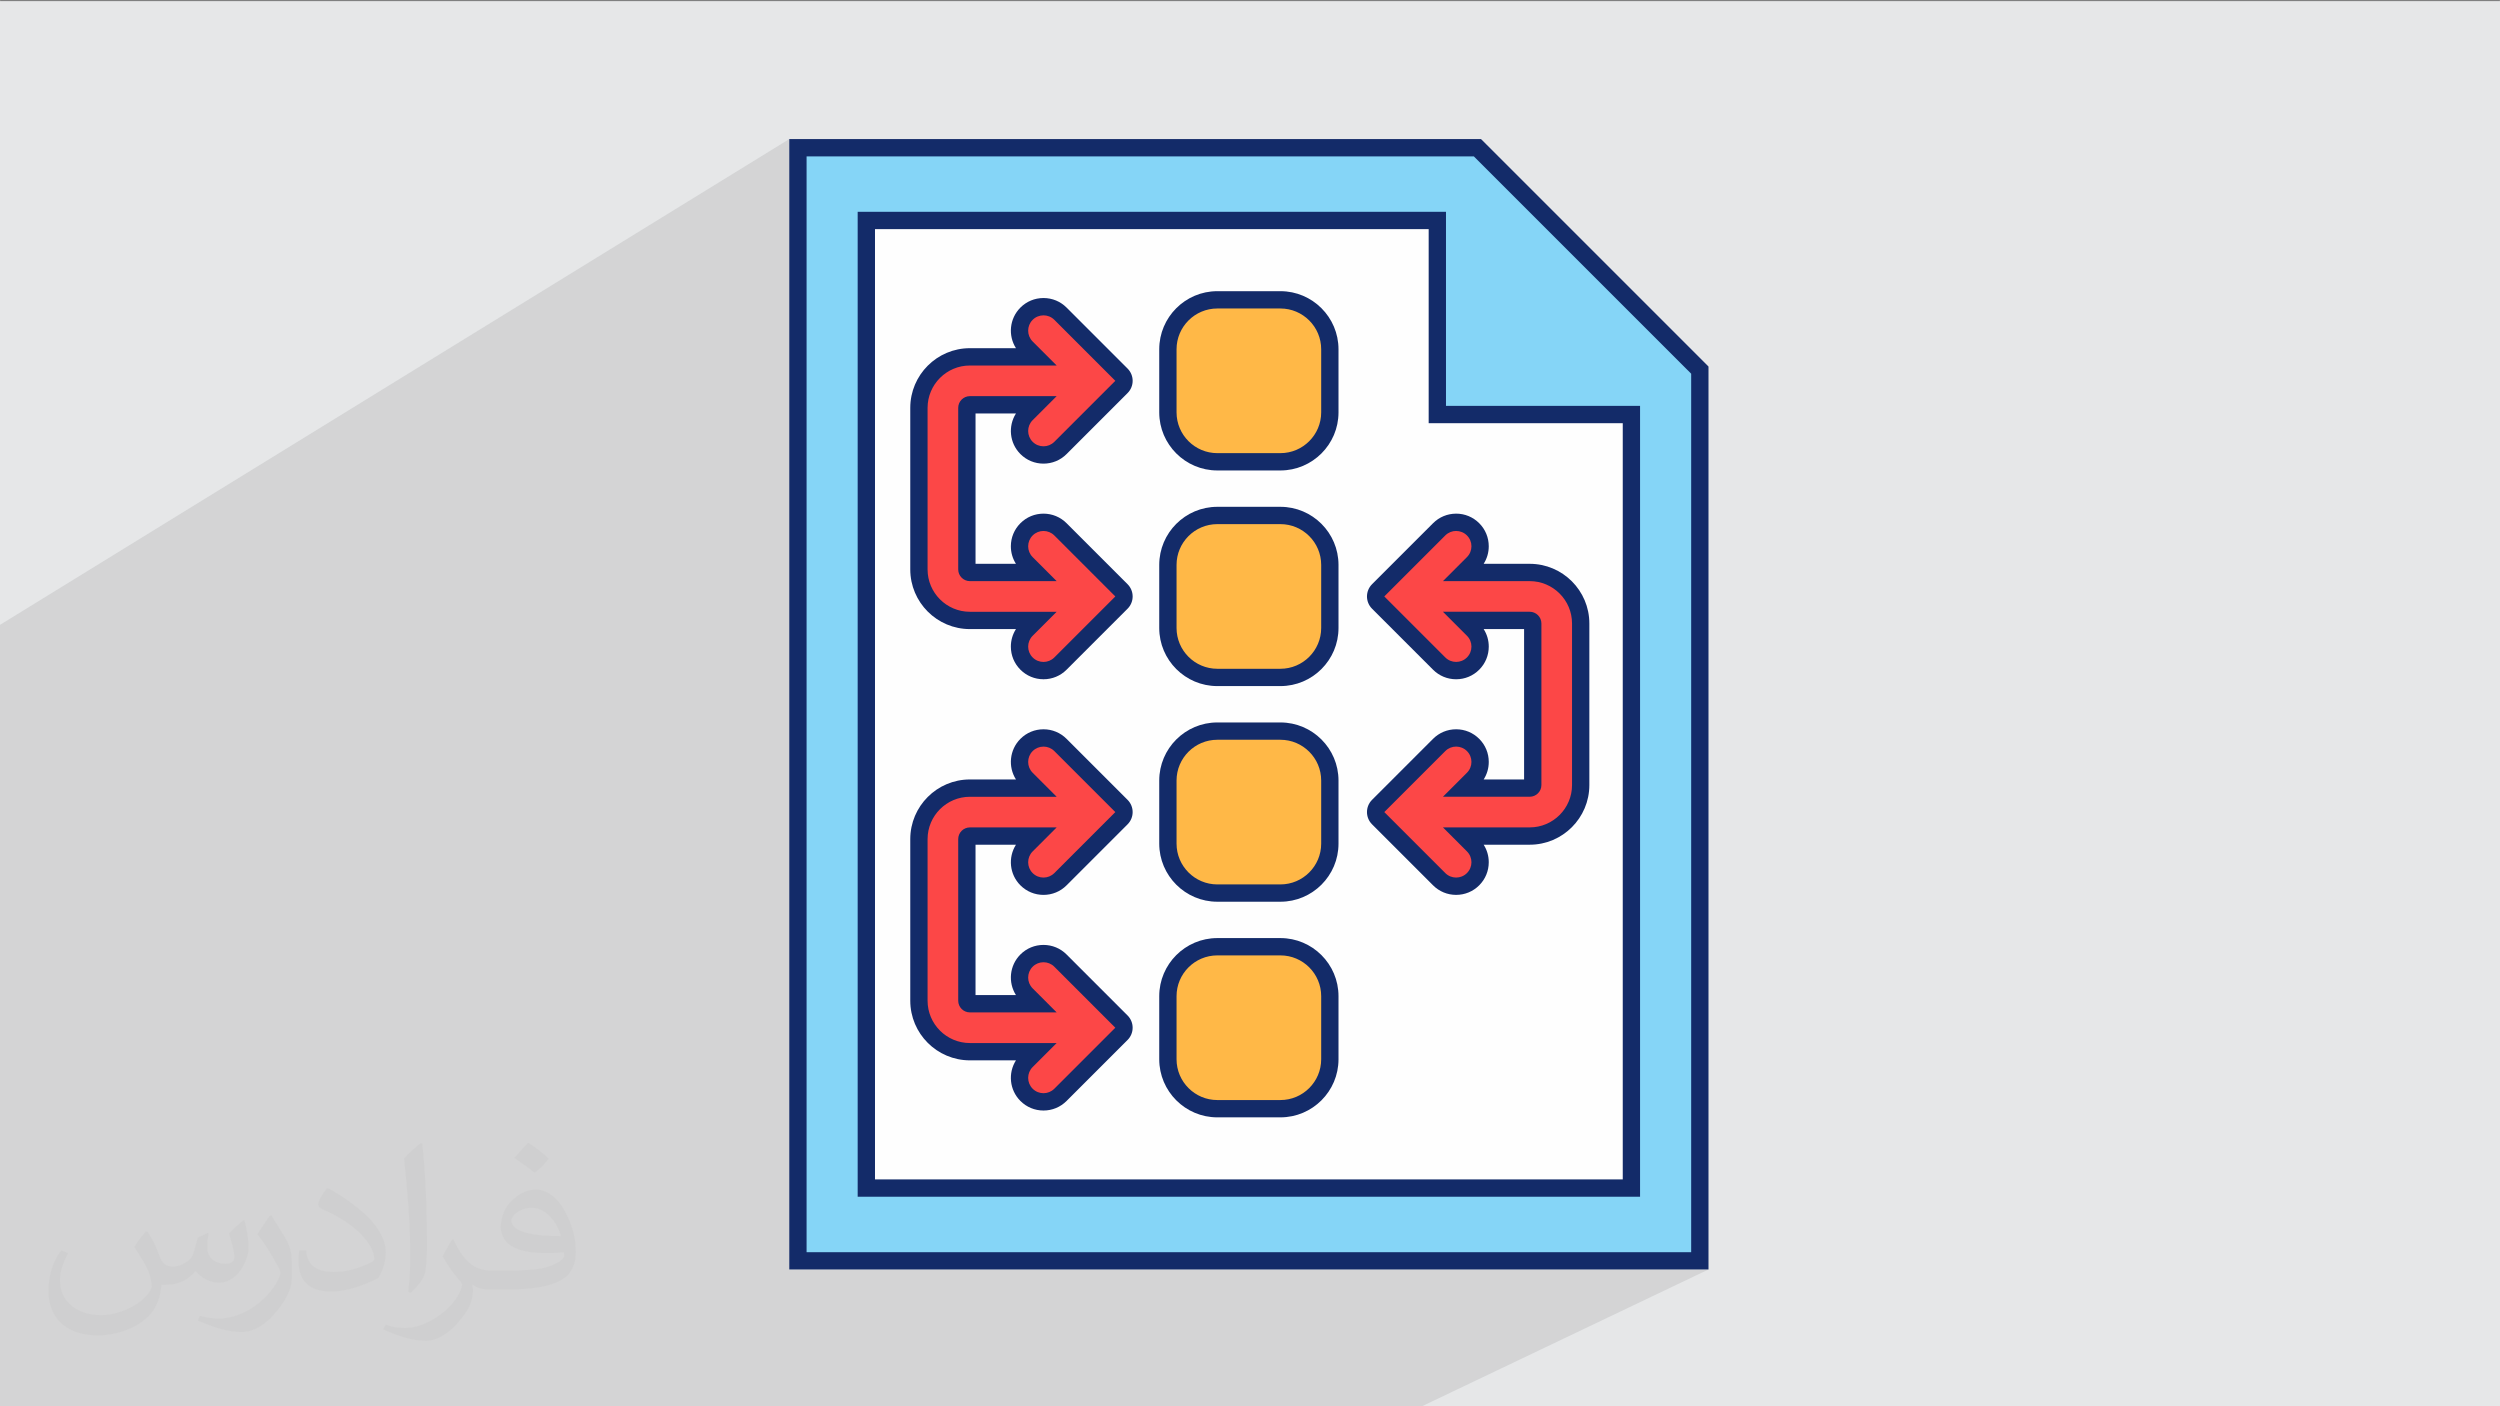 <?xml version="1.0" encoding="UTF-8"?>
<!DOCTYPE svg PUBLIC "-//W3C//DTD SVG 1.1//EN" "http://www.w3.org/Graphics/SVG/1.1/DTD/svg11.dtd">
<!-- Creator: CorelDRAW -->
<svg xmlns="http://www.w3.org/2000/svg" xml:space="preserve" width="3.703in" height="2.083in" version="1.1" style="shape-rendering:geometricPrecision; text-rendering:geometricPrecision; image-rendering:optimizeQuality; fill-rule:evenodd; clip-rule:evenodd"
viewBox="0 0 3703.33 2083.33"
 xmlns:xlink="http://www.w3.org/1999/xlink"
 xmlns:xodm="http://www.corel.com/coreldraw/odm/2003">
 <rect x="0" y="0" width="3703.33" height="2083.33" fill="#808080" stroke="none"/>
 <defs>
  <style type="text/css">
   <![CDATA[
    .fil0 {fill:#E6E7E8}
    .fil5 {fill:#FEFEFE;fill-rule:nonzero}
    .fil3 {fill:#85D5F7;fill-rule:nonzero}
    .fil4 {fill:#132B69;fill-rule:nonzero}
    .fil6 {fill:#FC4747;fill-rule:nonzero}
    .fil7 {fill:#FFB847;fill-rule:nonzero}
    .fil2 {fill:#373435;fill-opacity:0.031}
    .fil1 {fill:#373435;fill-opacity:0.102}
   ]]>
  </style>
 </defs>
 <g id="Layer_x0020_1">
  <polygon class="fil0" points="-4.17,1.67 3704.16,1.67 3704.16,2085 -4.17,2085 "/>
  <polygon class="fil1" points="773.09,2085 -4.17,2085 -4.17,928.17 1169.11,206.01 1169.11,1880.66 2530.88,1880.66 2102.81,2085 "/>
  <path class="fil2" d="M218.96 1825.31c6.98,10.94 11.98,20.94 15.94,31.98 3.02,6.98 5,18.96 21.04,18.96 5,0 11.04,-0.94 16.98,-5 6.98,-2.92 12.19,-8.96 14.17,-16.98l5.94 -20.94 15 -7.08 1.04 1.04c-1.98,8.02 -1.98,15 -1.98,21.04 0,17.92 15,23.96 26.98,23.96 6.98,0 13.02,-3.02 13.02,-10 0,-8.02 -4.06,-21.98 -8.02,-35 6.98,-6.98 13.96,-13.96 22.08,-20l1.04 1.04c3.96,15 5.94,30 5.94,40 0,10 -3.96,20 -7.92,26.98 -7.19,13.96 -20.1,25 -36.15,25 -11.98,0 -25,-6.04 -34.06,-16.98l-0.94 0c-9.17,10.94 -22.08,20 -43.13,20l-6.98 0c-1.04,13.96 -4.06,23.96 -9.06,33.02 -12.92,25 -50.1,41.98 -85.1,41.98 -49.06,0 -73.13,-28.02 -73.13,-66.04 0,-23.02 6.98,-45 19.06,-60l10 4.06c-7.08,13.96 -11.98,26.98 -11.98,40 0,35 29.06,51.98 61.04,51.98 30,0 68.13,-20 75.1,-41.98 -1.98,-25 -11.98,-36.04 -26.04,-59.06 4.06,-6.98 10.1,-15 17.08,-23.02l0.94 0 0 0 0 0 2.08 1.04 0 0 0 0 0 0 0 0 0 0 0.02 0zm563.85 -132.08c10,6.04 20,14.06 30,23.02 -6.04,8.02 -12.08,15 -21.04,21.04 -10,-8.02 -20,-15 -30.1,-21.98 7.08,-8.02 14.06,-15 20.1,-22.08l1.04 0 0 0 0 0 0 0zm4.9 96.04c-16.98,0 -30.1,11.04 -30.1,19.06 0,16.98 33.13,22.92 73.13,22.92 -5,-20 -21.98,-41.98 -43.02,-41.98l0 0 -0.01 0zm-37.09 93.02c22.19,0 41.15,-1.04 55.1,-3.96 16.04,-4.06 30,-12.08 30,-18.02 0,-1.98 0,-3.02 -0.94,-5 -9.06,0.94 -19.06,0.94 -29.06,0.94 -28.96,0 -52.08,-6.98 -60.1,-22.92 -1.98,-4.06 -3.96,-10 -3.96,-15 0,-16.04 6.98,-32.08 18.96,-42.08 10.1,-8.96 21.15,-13.96 33.13,-13.96 20,0 36.98,16.98 48.02,41.98 6.15,14.06 11.15,30 11.15,51.04 0,13.96 -4.06,25 -12.19,33.96 -15.94,15 -45,21.04 -90.1,21.04l-20 0 0 0 -5 0c-10.94,0 -18.96,-1.98 -25,-6.98l-0.94 0c0,1.98 0.94,5 0.94,6.98 0,10 -3.02,23.02 -10,33.02 -20.1,30 -42.08,43.02 -60.1,43.02 -18.96,0 -42.08,-7.08 -63.13,-17.08l4.06 -6.98c6.98,3.02 15.94,5 28.96,5 34.17,0 78.13,-33.02 84.17,-63.96 -1.04,-3.02 -3.02,-6.04 -7.08,-10 -10,-11.98 -15.94,-21.98 -21.98,-31.98 5,-10.1 10,-18.02 14.06,-25.1l1.98 0c13.96,29.06 28.13,46.04 57.08,46.04l4.06 0 0 0 20.94 0 0 0 0 0 -3.02 0 0 0 0 0 0 0 0 0 0 -0.01 -0.01 0.01zm-146.15 31.04c1.98,-14.06 3.02,-29.06 3.02,-43.02l0 -21.04c0,-38.96 -5,-96.04 -9.06,-133.02 7.08,-8.02 17.08,-16.98 25.1,-23.02l1.98 1.04c5,46.98 6.98,101.04 6.98,151.04 0,13.02 -0.94,25.94 -1.98,35 -1.04,11.98 -8.02,20.94 -22.08,35l-2.92 -1.04 0 0 0 0 -1.04 -0.94 0 0 0 0 0 0 0 0 0 0zm-151.15 -62.08c0.94,18.02 10,33.02 40.94,33.02 20,0 36.15,-5 55.1,-13.96 3.02,-1.98 5,-3.02 5,-5 0,-11.98 -8.96,-26.98 -23.96,-41.04 -14.06,-13.02 -34.17,-25 -51.15,-31.98 -5.94,-3.02 -8.02,-5 -8.02,-8.02 0,-5 7.08,-16.98 13.02,-23.96l1.98 0c20,10.94 43.13,26.98 60.1,43.96 15.1,16.04 25.1,33.02 25.1,51.04 0,13.02 -4.06,25.94 -11.04,38.02 -21.98,10.94 -46.15,20 -70.1,20 -29.06,0 -48.13,-13.02 -48.13,-45 0,-3.02 0,-9.06 1.15,-16.04l10 0 0 0 0 0 0 -1.04 0 0 0 0 0 0 0 0 0 0 0.01 0zm-52.19 -51.98l18.02 29.06c6.98,10.94 13.02,21.98 13.02,40.94l0 24.06c0,18.96 -11.98,38.96 -31.98,60 -15,13.96 -29.06,20 -42.19,20 -18.96,0 -40,-6.04 -65,-16.98l3.02 -7.08c8.02,2.08 16.98,4.06 28.02,4.06 35,0 72.08,-26.04 88.13,-58.02 1.98,-4.06 3.02,-6.98 3.02,-8.96 0,-4.06 -1.98,-8.02 -4.06,-11.04 -8.96,-16.98 -18.96,-33.02 -30,-46.98 6.04,-9.06 12.08,-18.02 18.02,-27.08l1.98 0 0 0 0 0 0 -1.98 0 0 0 0 0 0 0 0 0.01 0 -0.01 0z"/>
  <g id="_2494385960336">
   <polygon class="fil3" points="1181.94,1867.83 1181.94,218.83 2188.57,218.83 2518.05,548.31 2518.05,1867.83 "/>
   <path class="fil4" d="M2193.88 206.02l-1024.76 0 0 1674.64 1361.77 0 0 -1337.65 -7.52 -7.52 -321.96 -321.96 -7.52 -7.5zm-10.62 25.65l321.97 321.96 0 1301.38 -1310.46 0 0 -1623.34c6.76,0 803.69,0 988.49,0z"/>
   <polygon class="fil5" points="1283.28,1760.04 1283.28,326.62 2129.18,326.62 2129.18,614.14 2416.7,614.14 2416.7,1760.04 "/>
   <path class="fil4" d="M2142.01 313.8c-5.87,0 -859.7,0 -871.55,0l0 1459.06 1159.06 0 0 -1171.55 -287.51 0 0 -287.51zm-25.65 25.65l0 287.52 287.52 0 0 1120.24 -1107.76 0 0 -1407.76 820.24 0z"/>
   <path class="fil6" d="M1545.74 1632.34c-9.49,0 -18.41,-3.7 -25.12,-10.41 -13.85,-13.85 -13.85,-36.39 0,-50.24l13.69 -13.68 -97.56 0c-41.66,0 -75.55,-33.89 -75.55,-75.55l0 -239.39c0,-41.66 33.89,-75.55 75.55,-75.55l97.56 0 -13.69 -13.68c-6.71,-6.71 -10.41,-15.63 -10.41,-25.12 0,-9.49 3.7,-18.41 10.41,-25.12 6.71,-6.71 15.63,-10.41 25.12,-10.41 9.48,0 18.41,3.7 25.12,10.41l90.36 90.37c5.01,5.01 5.01,13.13 0,18.14l-90.36 90.36c-6.71,6.71 -15.63,10.41 -25.12,10.41 -9.49,0 -18.41,-3.69 -25.12,-10.41 -6.71,-6.7 -10.41,-15.63 -10.41,-25.12 0,-9.48 3.7,-18.41 10.41,-25.11l13.69 -13.69 -97.56 0c-2.48,0 -4.51,2.02 -4.51,4.5l0 239.39c0,2.48 2.03,4.51 4.51,4.51l97.56 0 -13.68 -13.69c-6.71,-6.7 -10.41,-15.63 -10.41,-25.11 0,-9.49 3.7,-18.41 10.41,-25.11 6.71,-6.71 15.63,-10.41 25.12,-10.41 9.48,0 18.41,3.7 25.12,10.41l90.36 90.36c5.01,5.01 5.01,13.13 0,18.14l-90.36 90.37c-6.71,6.71 -15.63,10.41 -25.12,10.41z"/>
   <path class="fil4" d="M1545.74 1080.39c-12.91,0 -25.06,5.03 -34.19,14.17 -16.31,16.3 -18.51,41.46 -6.6,60.15l-68.2 0c-48.73,0 -88.37,39.65 -88.37,88.37l0 239.39c0,48.73 39.65,88.37 88.37,88.37l68.2 0c-11.91,18.69 -9.71,43.85 6.6,60.16 9.13,9.13 21.27,14.17 34.19,14.17 12.91,0 25.06,-5.04 34.19,-14.17l90.37 -90.36c4.81,-4.81 7.51,-11.33 7.51,-18.15 0,-6.8 -2.7,-13.32 -7.51,-18.13l-90.37 -90.37c-9.13,-9.14 -21.28,-14.16 -34.19,-14.16 -12.91,0 -25.06,5.02 -34.19,14.15 -16.31,16.31 -18.51,41.47 -6.6,60.17l-59.89 0 0 -222.75 59.89 0c-11.91,18.69 -9.71,43.85 6.6,60.15 9.13,9.14 21.27,14.17 34.19,14.17 12.91,0 25.06,-5.02 34.19,-14.16l90.37 -90.37c10.02,-10.02 10.02,-26.26 0,-36.28l-90.37 -90.36c-9.13,-9.14 -21.28,-14.17 -34.19,-14.17zm0 25.65c5.81,0 11.61,2.22 16.05,6.65l90.36 90.36 -90.36 90.37c-4.44,4.43 -10.24,6.65 -16.05,6.65 -5.81,0 -11.62,-2.22 -16.05,-6.65 -8.86,-8.86 -8.86,-23.23 0,-32.09l35.57 -35.58 -128.52 0c-9.56,0 -17.33,7.77 -17.33,17.33l0 239.39c0,9.56 7.77,17.33 17.33,17.33l128.52 0 -35.57 -35.58c-8.86,-8.86 -8.86,-23.23 0,-32.09 4.43,-4.43 10.24,-6.65 16.05,-6.65 5.81,0 11.61,2.22 16.05,6.65l90.36 90.36 -90.36 90.37c-4.44,4.43 -10.25,6.65 -16.05,6.65 -5.81,0 -11.62,-2.22 -16.05,-6.65 -8.86,-8.86 -8.86,-23.23 0,-32.09l35.57 -35.58 -128.52 0c-34.59,0 -62.72,-28.14 -62.72,-62.72l0 -239.39c0,-34.59 28.13,-62.72 62.72,-62.72l128.52 0 -35.57 -35.58c-8.86,-8.86 -8.86,-23.23 0,-32.09 4.43,-4.43 10.24,-6.65 16.05,-6.65z"/>
   <path class="fil6" d="M2157.03 1312.89c-9.49,0 -18.41,-3.69 -25.12,-10.41l-90.37 -90.36c-5,-5.01 -5,-13.13 0,-18.14l90.37 -90.37c6.71,-6.71 15.63,-10.41 25.12,-10.41 9.48,0 18.41,3.7 25.11,10.41 6.71,6.7 10.41,15.63 10.41,25.12 0,9.48 -3.69,18.41 -10.4,25.11l-13.69 13.69 97.56 0c2.49,0 4.51,-2.02 4.51,-4.5l0 -239.39c0,-2.48 -2.02,-4.51 -4.51,-4.51l-97.56 0 13.69 13.69c6.7,6.7 10.4,15.63 10.4,25.11 0,9.49 -3.69,18.41 -10.41,25.11 -6.7,6.71 -15.63,10.41 -25.11,10.41 -9.49,0 -18.41,-3.7 -25.12,-10.41l-90.37 -90.36c-5,-5.01 -5,-13.13 0,-18.14l90.37 -90.37c6.71,-6.71 15.63,-10.41 25.12,-10.41 9.48,0 18.41,3.7 25.11,10.41 6.71,6.71 10.41,15.63 10.41,25.12 0,9.48 -3.69,18.41 -10.41,25.11l-13.68 13.68 97.56 0c41.66,0 75.55,33.89 75.55,75.55l0 239.39c0,41.66 -33.89,75.55 -75.55,75.55l-97.56 0 13.68 13.69c6.71,6.7 10.41,15.63 10.41,25.11 0,9.49 -3.69,18.41 -10.41,25.12 -6.7,6.71 -15.63,10.41 -25.11,10.41l0 0z"/>
   <path class="fil4" d="M2157.03 760.94c-12.92,0 -25.06,5.04 -34.19,14.17l-90.37 90.36c-10.02,10.02 -10.02,26.26 0,36.28l90.37 90.37c9.13,9.14 21.27,14.16 34.19,14.16 12.91,0 25.06,-5.02 34.19,-14.16 9.13,-9.13 14.16,-21.27 14.16,-34.19 0,-9.35 -2.63,-18.28 -7.55,-25.97l59.88 0 0 222.75 -59.88 0c4.92,-7.69 7.55,-16.63 7.55,-25.97 0,-12.92 -5.03,-25.06 -14.16,-34.19 -9.14,-9.14 -21.28,-14.17 -34.19,-14.17 -12.92,0 -25.06,5.03 -34.19,14.16l-90.37 90.37c-10.02,10.02 -10.02,26.26 0,36.28l90.37 90.36c9.13,9.14 21.27,14.17 34.18,14.17 12.92,0 25.06,-5.03 34.19,-14.17 9.13,-9.13 14.16,-21.27 14.16,-34.19 0,-9.34 -2.63,-18.28 -7.55,-25.97l68.19 0c48.73,0 88.38,-39.65 88.38,-88.37l0 -239.39c0,-48.73 -39.65,-88.37 -88.38,-88.37l-68.19 0c4.92,-7.69 7.55,-16.63 7.55,-25.97 0,-12.92 -5.03,-25.06 -14.16,-34.19 -9.14,-9.13 -21.28,-14.17 -34.19,-14.17zm0 25.65c5.8,0 11.61,2.22 16.04,6.65 8.87,8.86 8.87,23.23 0,32.09l-35.57 35.58 128.52 0c34.59,0 62.72,28.13 62.72,62.72l0 239.39c0,34.58 -28.13,62.72 -62.72,62.72l-128.52 0 35.57 35.58c8.87,8.86 8.87,23.23 0,32.09 -4.43,4.43 -10.24,6.65 -16.04,6.65l-0.01 0c-5.8,0 -11.61,-2.22 -16.04,-6.65l-90.37 -90.37 90.37 -90.36c4.43,-4.43 10.24,-6.65 16.05,-6.65 5.8,0 11.61,2.22 16.04,6.65 8.87,8.86 8.87,23.23 0,32.09l-35.57 35.58 128.52 0c9.56,0 17.34,-7.78 17.34,-17.33l0 -239.39c0,-9.56 -7.78,-17.33 -17.34,-17.33l-128.52 0 35.57 35.58c8.87,8.86 8.87,23.23 0,32.09 -4.43,4.43 -10.24,6.65 -16.04,6.65 -5.81,0 -11.62,-2.22 -16.05,-6.65l-90.37 -90.36 90.37 -90.37c4.43,-4.43 10.24,-6.65 16.05,-6.65z"/>
   <path class="fil7" d="M1803.27 1642.47c-40.39,0 -73.24,-32.86 -73.24,-73.25l0 -93.44c0,-40.39 32.85,-73.25 73.24,-73.25l93.44 0c40.39,0 73.25,32.86 73.25,73.25l0 93.44c0,40.39 -32.85,73.25 -73.25,73.25l-93.44 0z"/>
   <path class="fil4" d="M1896.71 1389.7l-93.44 0c-47.46,0 -86.07,38.61 -86.07,86.08l0 93.44c0,47.46 38.61,86.07 86.07,86.07l93.44 0c47.46,0 86.07,-38.61 86.07,-86.07l0 -93.44c0,-47.46 -38.61,-86.08 -86.07,-86.08zm0 25.65c33.31,0 60.42,27.1 60.42,60.43l0 93.44c0,33.32 -27.11,60.43 -60.42,60.43l-93.44 0c-33.31,0 -60.42,-27.11 -60.42,-60.43l0 -93.44c0,-33.32 27.11,-60.43 60.42,-60.43l93.44 0z"/>
   <path class="fil7" d="M1803.27 1323.02c-40.39,0 -73.24,-32.86 -73.24,-73.25l0 -93.44c0,-40.39 32.85,-73.25 73.24,-73.25l93.44 0c40.39,0 73.25,32.86 73.25,73.25l0 93.44c0,40.39 -32.85,73.25 -73.25,73.25l-93.44 0z"/>
   <path class="fil4" d="M1896.71 1070.26l-93.44 0c-47.46,0 -86.07,38.61 -86.07,86.07l0 93.44c0,47.46 38.61,86.08 86.07,86.08l93.44 0c47.46,0 86.07,-38.62 86.07,-86.08l0 -93.44c0,-47.46 -38.61,-86.07 -86.07,-86.07zm0 25.65c33.31,0 60.42,27.11 60.42,60.43l0 93.44c0,33.32 -27.11,60.43 -60.42,60.43l-93.44 0c-33.31,0 -60.42,-27.11 -60.42,-60.43l0 -93.44c0,-33.32 27.11,-60.43 60.42,-60.43l93.44 0z"/>
   <path class="fil7" d="M1803.27 1003.58c-40.39,0 -73.24,-32.86 -73.24,-73.26l0 -93.43c0,-40.39 32.85,-73.25 73.24,-73.25l93.44 0c40.39,0 73.25,32.86 73.25,73.25l0 93.43c0,40.39 -32.85,73.26 -73.25,73.26l-93.44 0z"/>
   <path class="fil4" d="M1896.71 750.81l-93.44 0c-47.46,0 -86.07,38.61 -86.07,86.08l0 93.43c0,47.46 38.61,86.08 86.07,86.08l93.44 0c47.46,0 86.07,-38.61 86.07,-86.08l0 -93.43c0,-47.46 -38.61,-86.08 -86.07,-86.08zm0 25.65c33.31,0 60.42,27.11 60.42,60.43l0 93.43c0,33.32 -27.11,60.43 -60.42,60.43l-93.44 0c-33.31,0 -60.42,-27.11 -60.42,-60.43l0 -93.43c0,-33.32 27.11,-60.43 60.42,-60.43l93.44 0z"/>
   <path class="fil7" d="M1803.27 684.13c-40.39,0 -73.24,-32.86 -73.24,-73.25l0 -93.43c0,-40.4 32.85,-73.25 73.24,-73.25l93.44 0c40.39,0 73.25,32.85 73.25,73.25l0 93.43c0,40.39 -32.85,73.25 -73.25,73.25l-93.44 0z"/>
   <path class="fil4" d="M1896.71 431.36l-93.44 0c-47.46,0 -86.07,38.62 -86.07,86.09l0 93.43c0,47.46 38.61,86.08 86.07,86.08l93.44 0c47.46,0 86.07,-38.62 86.07,-86.08l0 -93.43c0,-47.47 -38.61,-86.09 -86.07,-86.09zm0 25.65c33.31,0 60.42,27.11 60.42,60.44l0 93.43c0,33.32 -27.11,60.43 -60.42,60.43l-93.44 0c-33.31,0 -60.42,-27.11 -60.42,-60.43l0 -93.43c0,-33.33 27.11,-60.44 60.42,-60.44l93.44 0z"/>
   <path class="fil6" d="M1545.74 993.45c-9.49,0 -18.41,-3.7 -25.12,-10.41 -6.71,-6.7 -10.41,-15.63 -10.41,-25.11 0,-9.48 3.7,-18.41 10.41,-25.11l13.69 -13.69 -97.56 0c-41.66,0 -75.55,-33.89 -75.55,-75.55l0 -239.39c0,-41.66 33.89,-75.54 75.55,-75.54l97.56 0 -13.69 -13.69c-6.71,-6.71 -10.41,-15.63 -10.41,-25.11 0,-9.51 3.7,-18.41 10.41,-25.12 6.71,-6.71 15.63,-10.42 25.12,-10.42 9.48,0 18.41,3.71 25.12,10.42l90.36 90.36c5.01,5.01 5.01,13.13 0,18.15l-90.36 90.36c-6.71,6.71 -15.63,10.41 -25.12,10.41 -9.49,0 -18.41,-3.69 -25.12,-10.41 -13.85,-13.85 -13.85,-36.38 0,-50.23l13.69 -13.69 -97.56 0c-2.48,0 -4.51,2.02 -4.51,4.5l0 239.39c0,2.48 2.03,4.51 4.51,4.51l97.56 0 -13.69 -13.68c-6.71,-6.71 -10.41,-15.63 -10.41,-25.11 0,-9.49 3.7,-18.41 10.41,-25.12 6.71,-6.71 15.63,-10.41 25.12,-10.41 9.48,0 18.41,3.7 25.12,10.41l90.36 90.37c5.01,5.01 5.01,13.13 0,18.14l-90.36 90.36c-6.71,6.71 -15.63,10.41 -25.12,10.41z"/>
   <path class="fil4" d="M1545.74 441.5c-12.91,0 -25.06,5.03 -34.19,14.16 -16.31,16.31 -18.51,41.48 -6.6,60.15l-68.2 0c-48.73,0 -88.37,39.65 -88.37,88.38l0 239.39c0,48.73 39.65,88.37 88.37,88.37l68.19 0c-4.92,7.69 -7.55,16.63 -7.55,25.97 0,12.91 5.04,25.06 14.17,34.19 9.13,9.13 21.27,14.16 34.19,14.16 12.91,0 25.06,-5.02 34.19,-14.16l90.37 -90.37c4.81,-4.81 7.51,-11.33 7.51,-18.13 0,-6.81 -2.7,-13.33 -7.51,-18.15l-90.37 -90.36c-9.13,-9.13 -21.27,-14.17 -34.19,-14.17 -12.91,0 -25.06,5.04 -34.19,14.17 -9.13,9.13 -14.17,21.27 -14.17,34.19 0,9.34 2.63,18.28 7.55,25.97l-59.87 0 0 -222.76 59.89 0c-11.91,18.7 -9.71,43.85 6.6,60.16 9.13,9.14 21.27,14.17 34.19,14.17 12.91,0 25.06,-5.03 34.19,-14.17l90.37 -90.36c10.02,-10.02 10.02,-26.26 0,-36.28l-90.37 -90.37c-9.13,-9.13 -21.27,-14.16 -34.19,-14.16zm0 25.65c5.8,0 11.61,2.21 16.05,6.63l90.36 90.38 -90.36 90.36c-4.44,4.43 -10.24,6.65 -16.05,6.65 -5.81,0 -11.62,-2.22 -16.05,-6.65 -8.86,-8.86 -8.86,-23.23 0,-32.09l35.57 -35.58 -128.52 0c-9.56,0 -17.33,7.78 -17.33,17.33l0 239.39c0,9.56 7.77,17.33 17.33,17.33l128.52 0 -35.57 -35.58c-8.86,-8.86 -8.86,-23.23 0,-32.09 4.43,-4.43 10.24,-6.65 16.05,-6.65 5.8,0 11.61,2.22 16.05,6.65l90.36 90.37 -90.36 90.36c-4.44,4.43 -10.25,6.65 -16.05,6.65 -5.81,0 -11.62,-2.22 -16.05,-6.65 -8.86,-8.86 -8.86,-23.23 0,-32.09l35.57 -35.58 -128.52 0c-34.59,0 -62.72,-28.13 -62.72,-62.72l0 -239.39c0,-34.58 28.13,-62.72 62.72,-62.72l128.52 0 -35.57 -35.58c-8.86,-8.87 -8.86,-23.23 0,-32.1 4.43,-4.43 10.24,-6.63 16.05,-6.63z"/>
  </g>
 </g>
</svg>
